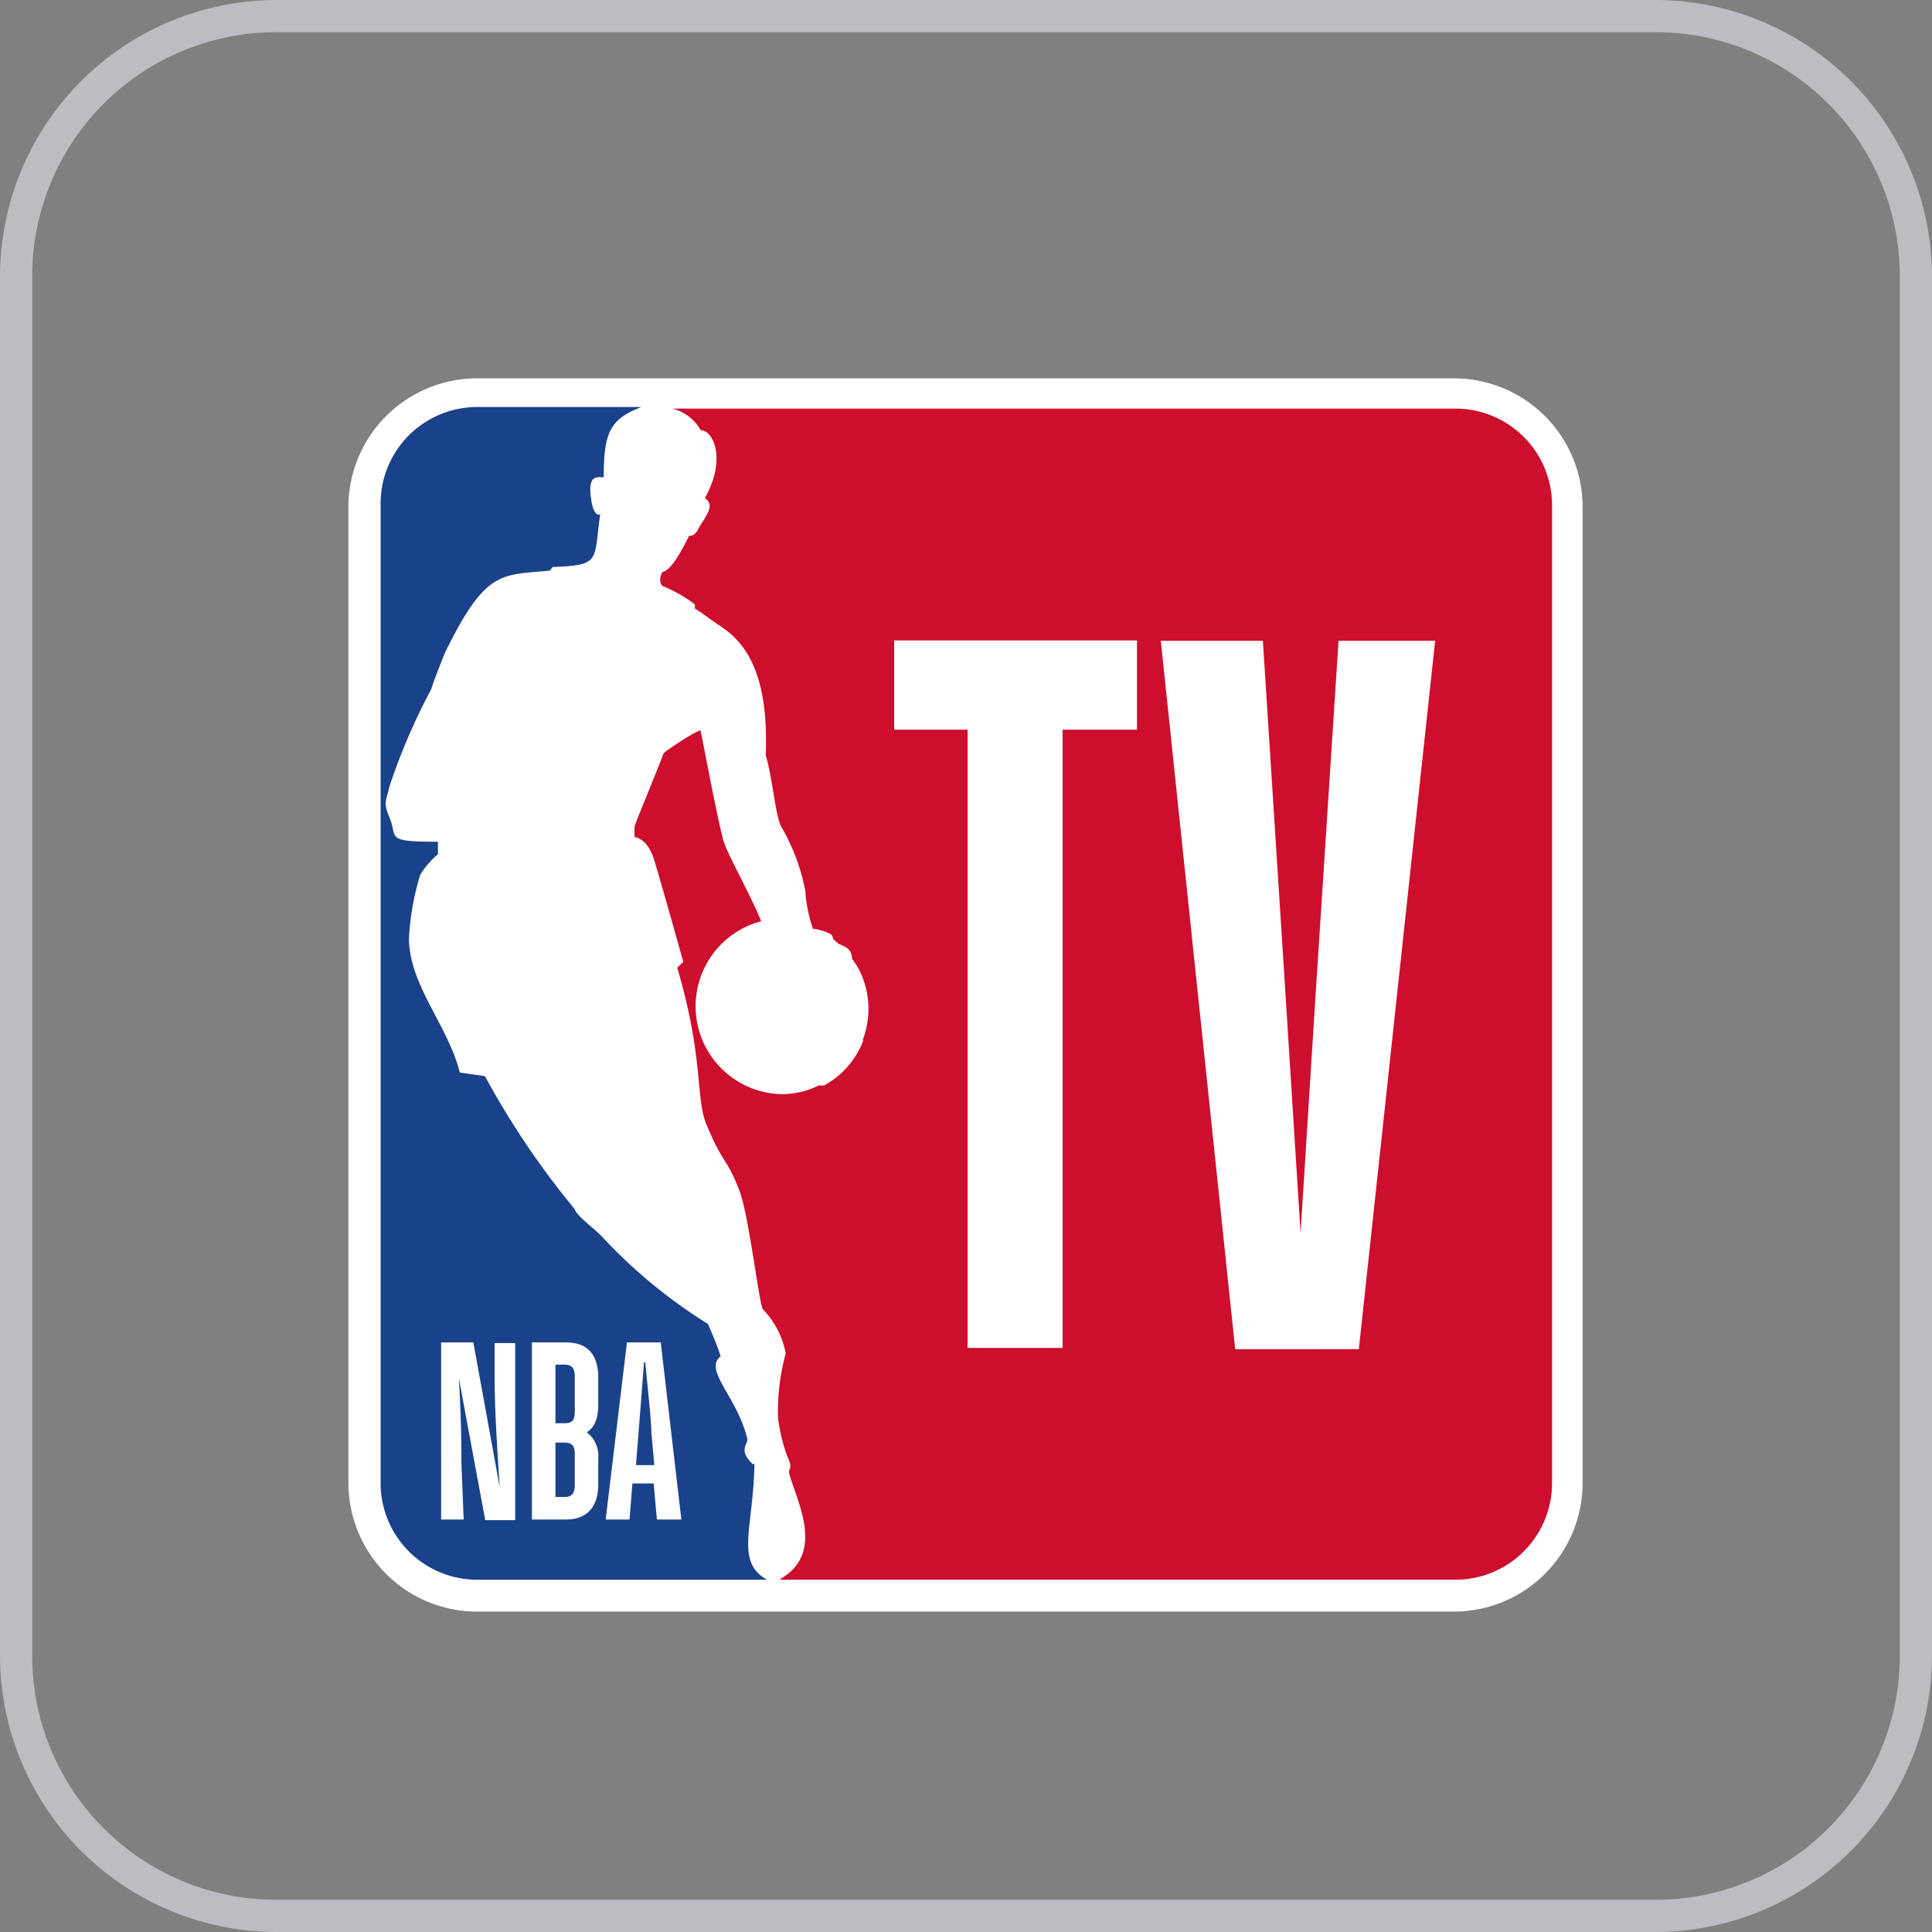<?xml version="1.0" encoding="utf-8"?><svg id="Layer_1" data-name="Layer 1" xmlns="http://www.w3.org/2000/svg" viewBox="0 0 60 60"><rect x="0" y="0" width="60" height="60" fill="#808080" stroke="none"/><defs><style>.cls-1{fill:#bbbdc0;}.cls-2{fill:#fff;}.cls-3{fill:#1a428a;}.cls-4{fill:#ce0e2d;}</style></defs><path id="Path_13" data-name="Path 13" class="cls-1" d="M51.43,1A7.58,7.58,0,0,1,59,8.57V51.43A7.58,7.58,0,0,1,51.43,59H8.57A7.58,7.58,0,0,1,1,51.43V8.57A7.58,7.58,0,0,1,8.57,1H51.43m0-1H8.57A8.6,8.6,0,0,0,0,8.57V51.43A8.6,8.6,0,0,0,8.57,60H51.43A8.6,8.6,0,0,0,60,51.43V8.57A8.6,8.6,0,0,0,51.43,0Z"/><path class="cls-2" d="M45.16,11.75H14.82a4,4,0,0,0-4,4V46.05a4,4,0,0,0,4,4H45.15a4,4,0,0,0,4-4V15.71A4,4,0,0,0,45.16,11.75Z"/><path class="cls-3" d="M23.39,45.48c-.48-.44-.16-.62-.18-.79-.32-1.33-1.37-2.13-.83-2.57-.13-.43-.4-1-.39-1a16.09,16.09,0,0,1-3.28-2.7c-.29-.31-.78-.63-.87-.88a25.64,25.64,0,0,1-2.78-4.12l-.78-.11c-.36-1.45-1.55-2.68-1.58-4.14a8.05,8.05,0,0,1,.35-2,2.59,2.59,0,0,1,.55-.64v-.39c-1.71,0-1.22-.12-1.52-.79-.2-.46-.05-.56,0-.88a19.13,19.13,0,0,1,1.31-3.06c.1-.33.43-1.14.43-1.14,1.27-2.6,1.75-2.4,3.26-2.55l.08-.11c1.52-.06,1.27-.18,1.48-1.64-.22.09-.28-.46-.28-.46-.13-.83.23-.67.39-.69,0-1.37.18-1.8,1.17-2.18H14.82a3,3,0,0,0-3,3V46.06a3,3,0,0,0,3,3h9c-1-.56-.42-1.61-.39-3.61"/><path class="cls-4" d="M45.15,12.69H20.88a1.38,1.38,0,0,1,.88.67c.38,0,.82.87.13,2.11.31.2.07.51-.15.86-.07.12-.14.32-.34.31-.27.55-.58,1.08-.82,1.12-.07.09-.13.33,0,.44a4.46,4.46,0,0,1,1,.57v.13c.27.16.41.29.68.47.73.46,1.63,1.28,1.52,4.09.2.62.29,1.83.48,2.21a6.29,6.29,0,0,1,.75,2,4.4,4.4,0,0,0,.24,1.18l.08,0c.61.15.5.22.56.33l.15.13c.18.08.42.15.42.46h0l.14.21a2.22,2.22,0,0,1,.2.41v0a2.66,2.66,0,0,1,.17.94,2.75,2.75,0,0,1-.17.95v.06a2.66,2.66,0,0,1-1.21,1.37l-.06,0-.1,0a2.63,2.63,0,0,1-1.15.27,2.73,2.73,0,0,1-.64-5.37c-.32-.79-1-2-1.15-2.43s-.63-3-.73-3.48c0-.11-1.16.66-1.16.71s-.86,2.13-.89,2.24a2.51,2.51,0,0,0,0,.35s.39,0,.61.72.9,3.15.9,3.15-.19.19-.19.18c.85,2.86.55,4.08.93,4.92.49,1.18.62,1,1,2,.29.72.62,3.56.73,3.69a2.65,2.65,0,0,1,.71,1.37A7,7,0,0,0,24.16,44a5.31,5.31,0,0,0,.29,1.23s.15.28.07.41a.22.22,0,0,0,0,.16c.26.89,1.07,2.41-.24,3.21l-.08.05h21a3,3,0,0,0,3-3V15.72A3,3,0,0,0,45.15,12.69Z"/><path class="cls-2" d="M44.57,19.9h-3L40.85,31l-.46,7.29L39.93,31,39.22,19.9H36.05l2.31,22H42.2Zm-16.8,2.76h2.28v19.2H33V22.66h2.31V19.89H27.77Z"/><path class="cls-2" d="M16.52,47.19v-5.5h1.06c.62,0,1,.33,1,1.1v.82c0,.5-.15.75-.36.87a.92.92,0,0,1,.36.81v.8c0,.76-.4,1.1-1,1.1Zm.73-2.39v1.69h.28c.25,0,.32-.13.32-.39v-.93c0-.27-.08-.37-.33-.37Zm0-2.42V44.2h.27c.26,0,.33-.09.33-.39V42.75c0-.25-.08-.37-.32-.37Zm3.05,3.69h-.66l-.09,1.12h-.74l.66-5.5h1.05l.64,5.5H20.4ZM20,42.31h0c-.05.66-.14,1.82-.17,2.19l-.08,1h.57l-.09-1c0-.38-.13-1.52-.19-2.19m-5.64,4.88H13.7v-5.5h1l.82,4.5c-.07-1.07-.16-2.38-.16-3.48v-1H16v5.5h-.93l-.82-4.41c.06,1,.08,1.83.08,2.67Z"/></svg>